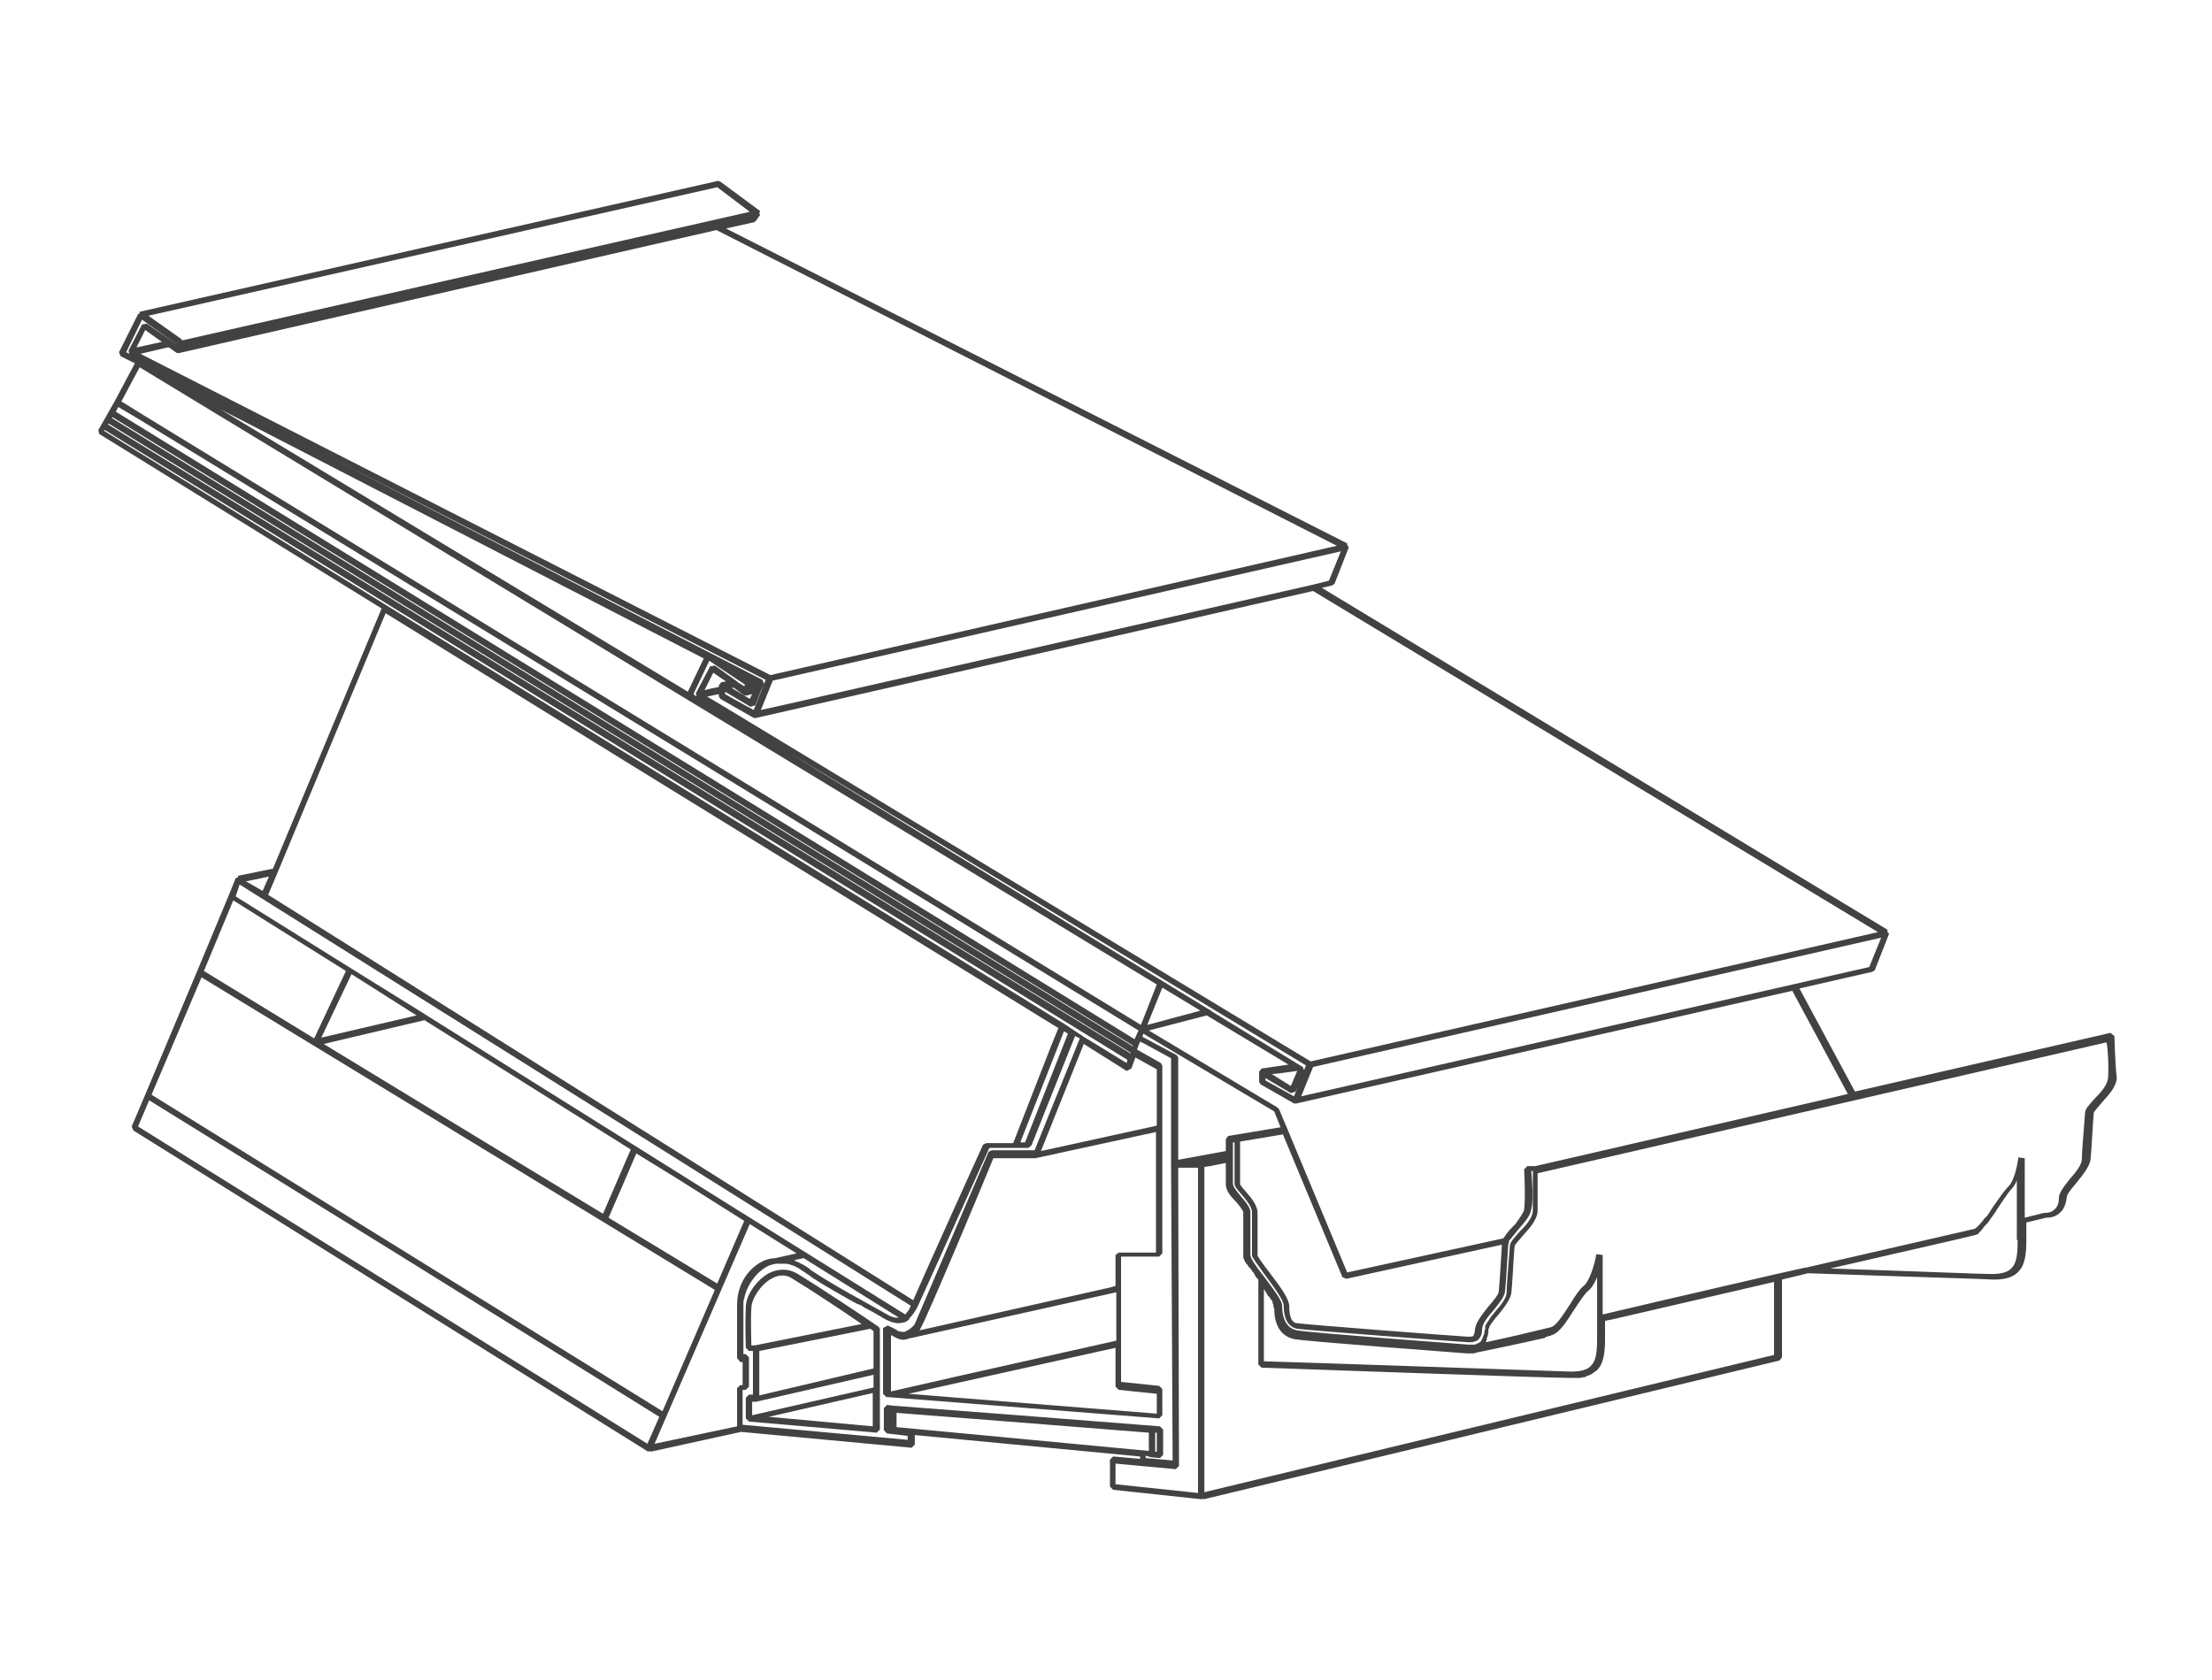 <svg version="1.1" id="Layer_1" xmlns="http://www.w3.org/2000/svg" xmlns:xlink="http://www.w3.org/1999/xlink" x="0px" y="0px"
	 viewBox="0 0 278.8 211.8" preserveAspectRatio="xMaxYMax meet">
<style type="text/css">
	.ro-gr{fill:#424242;}
</style>
<path class="ro-gr" d="M266.5,130.6l-0.5-0.4l-32.2,7.4l-7-13l9.2-2.1l0.3-0.2l1.8-4.6l-0.2-0.2l0-0.3l-71.3-43.1l1.3-0.3l0.3-0.2
	l1.8-4.6l-0.2-0.3l0-0.2L91.5,28.8l3.6-0.8l0.2-0.2l0.5-0.7l-0.1-0.2l0.1-0.3l-5-3.7l-0.3-0.1L17.6,39.3l0,0.2l-0.2,0.1L15,44.4
	l0.2,0.5l1.8,0.9l-2.5,4.7l0,0l-2.1,3.7l0.1,0.5l35.6,22l-13.7,32.8l-4.4,0.9l0,0.2l-0.3,0.1l-0.8,2v0l-4,9.6L18.3,138l-1.7,4
	l0.2,0.5l64.9,40.5l0.2-0.1l0.1,0.1l11.4-2.5l21.5,2l0.4-0.4v-1.2l28.4,2.7v0.3l-3.4-0.3l-0.4,0.4v3.4l0.4,0.4l11.2,1.2l0.1-0.1
	l0.1,0.1l72.6-17.5l0.3-0.4v-9.8l3.3-0.8c14,0.5,21.9,0.7,23.3,0.8c0.1,0,0.2,0,0.2,0c1.3,0,2.3-0.3,2.9-0.9c1-0.9,1.1-2.5,1.1-4.2
	v-2.1l2.5-0.6c0.7,0,1.3-0.2,1.7-0.6c0.5-0.4,0.8-1.1,0.9-2c0-0.4,0.8-1.3,1.3-1.9c0.8-1,1.6-2,1.7-2.9c0.1-1,0.2-3,0.3-4.5
	l0.1-1.3c0-0.2,0.7-0.9,1-1.3c0.8-0.9,1.8-1.9,1.9-3.1C266.6,134.3,266.5,130.8,266.5,130.6z M193.2,150.8c0,0.2,0,0.4,0,0.6
	c0,0,0,0.1,0,0.1c0,0.2,0,0.4,0,0.6c0,0,0,0.1,0,0.1c0,0.2,0,0.3,0,0.5c-0.1,0.9-0.9,1.8-1.7,2.6c-0.7,0.8-1.2,1.3-1.2,1.8
	l-0.1,1.3c-0.1,1.5-0.3,3.5-0.3,4.5c0,0.7-0.7,1.6-1.5,2.5c-0.3,0.4-0.6,0.7-0.8,1.1l0,0c-0.1,0.1-0.1,0.2-0.2,0.2c0,0,0,0,0,0.1
	c0,0,0,0,0,0l0,0c0,0,0,0,0,0l0,0c-0.1,0.1-0.1,0.2-0.2,0.3l0,0c0,0,0,0,0,0.1l0,0c0,0,0,0.1,0,0.1c0,0,0,0.1,0,0.1c0,0,0,0,0,0
	l0,0c0,0,0,0.1,0,0.1l0,0c0,0.1-0.1,0.2-0.1,0.3c0,0,0,0,0,0c0,0.2,0,0.3-0.1,0.5c-0.1,0.3-0.2,0.5-0.3,0.7c0,0,0,0,0,0
	c-0.1,0.1-0.1,0.2-0.2,0.2c-0.1,0.1-0.2,0.1-0.4,0.2l0,0c0,0,0,0,0,0c-0.1,0.1-0.3,0.1-0.4,0.1c-0.1,0-0.2,0-0.2,0
	c-0.1,0-0.3,0-0.4,0c-1.2-0.1-20.1-1.5-21.6-1.8c-1.2-0.2-1.9-1.3-1.9-3.1c0-0.6-0.8-1.7-2.3-3.7c-1.1-1.4-1.7-2.3-1.7-2.7v-5.4
	c0-0.5-0.5-1.2-1.2-2c-0.5-0.6-1-1.2-1-1.6v-3.2v-0.6v-1.4h0.2v5.2l0,0c0,0.3,0.2,0.6,1,1.5c0.6,0.7,1.2,1.5,1.2,2.1l0,5.5
	c0.1,0.3,0.6,1,1.7,2.5c1.1,1.5,2.3,3.1,2.3,3.8c0,1.7,0.6,2.7,1.7,2.9c1.4,0.2,19.8,1.6,21.6,1.7c0.1,0,0.2,0,0.2,0c0,0,0,0,0,0
	c0.2,0,0.4,0,0.5-0.1c0,0,0,0,0.1,0c0.2-0.1,0.3-0.1,0.4-0.2c0.3-0.3,0.5-0.7,0.5-1.3c0-0.7,0.7-1.6,1.5-2.5c0.8-1,1.4-1.8,1.4-2.4
	c0.1-0.9,0.2-2.7,0.3-4.2l0.1-1.6c0-0.1,0.1-0.2,0.1-0.4c0,0,0,0,0-0.1c0.2-0.2,0.8-1,1.5-1.8c0.6-0.7,1.2-1.4,1.3-2.2c0,0,0,0,0,0
	c0.3-1,0.1-3.7,0-4.8l0.2,0c0,0.1,0,0.3,0,0.4c0,0,0,0,0,0c0,0.2,0,0.3,0,0.5c0,0,0,0,0,0.1c0,0.2,0,0.4,0,0.6c0,0,0,0,0,0
	c0,0.2,0,0.4,0,0.6c0,0,0,0.1,0,0.1C193.2,150.3,193.2,150.5,193.2,150.8C193.2,150.8,193.2,150.8,193.2,150.8z M200.2,162.7
	c0.4-0.3,0.8-1,1.1-1.7v5.2v2.4c0,1.8-0.1,2.9-0.8,3.6c-0.5,0.5-1.3,0.7-2.5,0.7c-3.2-0.1-34.8-1.2-38.7-1.3v-9.1
	c0.1,0.1,0.1,0.2,0.2,0.3c0,0,0,0,0,0c0.1,0.2,0.2,0.3,0.3,0.5c0,0,0,0.1,0.1,0.1c0.1,0.1,0.2,0.2,0.2,0.3c0,0,0.1,0.1,0.1,0.1
	c0.1,0.1,0.2,0.3,0.2,0.4c0,0,0,0,0,0.1c0.1,0.1,0.1,0.2,0.1,0.3c0,0,0,0.1,0,0.1c0,0.1,0.1,0.2,0.1,0.2c0,3,1.6,3.7,2.5,3.9
	c1.5,0.3,20.5,1.7,21.7,1.8c0.1,0,0.2,0,0.3,0c0,0,0,0,0.1,0c0.1,0,0.2,0,0.3,0c0.1,0,0.2,0,0.2,0c0,0,0,0,0,0l0,0l0,0c0,0,0,0,0,0
	c0,0,0,0,0,0c0,0,0.1,0,0.1,0c0.1,0,0.2-0.1,0.3-0.1c0.5-0.1,5.8-1.2,8.4-1.8c0.1,0,0.2,0,0.2-0.1c0.1,0,0.1,0,0.2-0.1
	c0.1,0,0.2,0,0.3-0.1c0,0,0.1,0,0.1,0c0.1,0,0.2,0,0.2-0.1c0,0,0,0,0.1,0c1-0.3,1.9-1.8,2.8-3.2C199.2,163.9,199.8,163,200.2,162.7
	z M112.3,168.3l0.4,0.2c0,0,0.1,0,0.1,0.1c0,0,0,0,0.1,0c0.8,0.5,1.4,0.2,1.4,0.2l0,0c0.1,0,0.2,0,0.3-0.1c0,0,0,0,0.1,0l26-5.8
	v6.1l-20.5,4.6l-7.9,1.8V168.3z M114.5,175.7l26.1-5.8v4.9l0.4,0.4l4.8,0.5v2.5L114.5,175.7z M140.6,158.2v3.9l-0.7,0.2l-24,5.4
	c0-0.1,0.1-0.1,0.1-0.2c0,0,0,0,0,0c0.8-1.3,8-18.5,9.2-21.5h5.2l0,0l0.1,0l15.2-3.3v15.2H141L140.6,158.2z M13.7,53.4l128.8,79.3
	l0,0.1L13.6,53.5L13.7,53.4z M14.2,52.6l128.6,79.2l0,0.1L14.1,52.7L14.2,52.6z M14.9,51.3l2.7,1.6l125.9,77L143,131L14.6,51.9
	L14.9,51.3z M20.4,43.1l-3.2,0.7l1.1-2.2L20.4,43.1z M96.5,85.7L95,89.5l-2.2-1.2l-1.4-0.8l0-0.3l3.2,1.9l0.6-0.2l0.7-1.8l0,0
	l0.4-0.9l0,0l-0.2-0.5l-54-27.8l27.8,14.2L96.5,85.7z M164.6,134.3l-1.5,3.9l-3.6-2l0-0.3l3.2,1.9l0.6-0.2l1.1-2.6l-0.2-0.5
	l-11.3-6.9l-0.4-0.3l-0.2-0.1L99.3,94.8l17.1,10.3L164.6,134.3z M88.7,83l-2,4.2L27.8,51.6L88.7,83z M87.7,87.4l0.1,0.4l-0.4-0.3
	l2-4.2l4.5,3l-0.1,0.2L93,86l-0.1-0.1l0,0l0,0l-2.8-2l-0.6,0.1L87.7,87.4z M144.6,129.2l1.9-4.7l4.8,2.9L144.6,129.2z M94.7,86.6
	l0.4-0.1L94.7,86.6L94.7,86.6z M92.2,86.7l0.3,0l0,0l0,0l1.2,0.9l0.3,0.1l0.8-0.2l-0.3,0.6L92.2,86.7z M160.3,135.4l1-0.1l2.2-0.3
	l-0.8,1.9L160.3,135.4z M88.8,87l1.1-2.2l1.6,1.1l-0.6,0.1l-0.3,0.4v0.2l-1,0.2L88.8,87z M17.6,46.3l128.2,77.8l-2,5.1L18.2,52.4
	l-2.9-1.8L17.6,46.3z M142.6,134.7L142.6,134.7L142.6,134.7L142.6,134.7l0.5-1.4l2.7,1.5v7.1l-14.6,3.2l5.4-13.5l5.4,3.4
	L142.6,134.7z M134.1,130l0.5,0.3l-5.4,13.7h-0.6L134.1,130z M144,130.7l0.1-0.4l16.5,9.8l0.8,2l-6.6,1.1l-0.3,0.4v1.5l-6,1.1
	l0-12.9l-0.2-0.3L144,130.7z M189.3,156.9C189.3,156.9,189.3,157,189.3,156.9l-0.1,1.7c-0.1,1.5-0.2,3.3-0.3,4.2
	c0,0.4-0.8,1.3-1.3,1.9c-0.8,1-1.6,2-1.7,2.9c0,0.5-0.2,0.7-0.2,0.8c-0.1,0.1-0.4,0.1-0.7,0.1c-1.8-0.1-20.1-1.5-21.5-1.7
	c-0.3,0-1-0.2-1-2.1c0-0.9-0.9-2.2-2.5-4.3c-0.5-0.6-1.4-1.9-1.5-2.1v-5.4c0-0.9-0.7-1.8-1.4-2.6c-0.2-0.2-0.7-0.8-0.8-1v-5.4
	l3.6-0.6l1.8-0.3l7.5,18l0.5,0.2L189.3,156.9z M225.9,124.9l7,13l-2.1,0.5l-37.3,8.6l-1,0l-0.4,0.4c0,0,0.2,3.5,0,5.1
	c-0.1,0.4-0.6,1.1-1.1,1.8c-0.1,0.1-0.2,0.2-0.3,0.3c-0.5,0.5-0.9,1-1.2,1.5l-19.7,4.3l-7.5-18l-1.1-2.6l-0.2-0.2l-16.2-9.7
	l7.3-1.9l10.3,6.2l-3.4,0.5l-0.3,0.4l0,1.3l0.2,0.3l4.2,2.4l0.3,0L225.9,124.9z M177.2,135.2l-13.2,3l1.5-3.7l71.6-16.3l-1.5,3.7
	L177.2,135.2z M236.7,117.5l-71.5,16.3L90.8,88.8l-1.7-1l0.1,0l1.4-0.3l0,0.3l0,0l0,0l0,0l0.2,0.3l4.2,2.4l0.3,0l70.2-16
	L236.7,117.5z M167.5,73.2l-2,0.5l0,0l-66,15l-3.6,0.8l1.5-3.7L169,69.5L167.5,73.2z M22.6,44.5L90.3,29l78.2,39.8L97.1,85.1
	L17.7,44.6l3.4-0.8l0.2,0l0.7,0.5l0.3,0.2l0.2,0L22.6,44.5L22.6,44.5L22.6,44.5z M90.4,23.6l4.1,3.1L23,42.9l-0.2-0.2l0,0l-4.1-2.9
	L90.4,23.6z M15.9,44.4l2-4.1l4.5,3.2l0,0l-0.3-0.2l-3.6-2.5l-0.6,0.1l-1.7,3.3l0.1,0.4L15.9,44.4z M13.2,54.2l128.9,79.4l-0.1,0.4
	l-5.4-3.3l-1.2-0.8l-1.2-0.8L48.7,76.3h0l-35.6-22L13.2,54.2z M133.4,129.6l-0.9,2.2l-4.8,12.3h-3.4l-0.4,0.2
	c-0.1,0.2-7.2,15.9-8.8,19.6l-81.3-51.1l1.1-2.6l0,0l13.7-32.9l31.4,19.4L133.4,129.6z M93.3,171.7h0.3v2.9h-0.3l-0.4,0.4v4.8
	L82.5,182l12-27.7l5.9,3.7l-2.7,0.6c-2,0-4.8,2.2-4.8,5.9v6.7L93.3,171.7z M52.5,128l-12,2.8l3.8-8L52.5,128z M59.7,143.1
	l-18.9-11.5l12.7-3l26,16.3L76,153L59.7,143.1z M93.8,153.9l-3.4,7.9l-13.7-8.3l1.7-3.9l1.8-4.2l5.2,3.2L93.8,153.9z M100.1,158.9
	l0.2-0.1l1-0.2l12,7.5c0,0,0,0-0.1,0l-0.3,0c0,0-0.1,0-0.1,0l-0.6-0.2c-0.1,0-0.2-0.1-0.2-0.1l-3.4-1.9c-1.8-1-4-2.2-6.4-3.8
	C101.8,159.7,100.9,159.2,100.1,158.9z M33.9,110.5l-0.8,1.8l-2.1-1.2L33.9,110.5z M30.2,111.5l84.6,53.1l-0.3,0.6l-0.4,0.5
	l-21.5-13.4l-38.5-24.1l-0.3-0.2l0,0l-9.5-5.9h0l-14.6-9.1L30.2,111.5z M29.4,113.5l14.2,8.9l-4,8.5l-13.9-8.5L29.4,113.5z
	 M25.4,123.2l64.7,39.4l-6.6,15.3L19.1,138L25.4,123.2z M18.8,138.7l31.5,19.5l32.8,20.4l-1.5,3.4l-64.2-40L18.8,138.7z
	 M127.1,179.2l17.7,1.4v2.3l-31.8-3v-1.8L127.1,179.2z M145.8,180.6v2.4l-0.2,0v-2.4L145.8,180.6z M145.1,183.7L145.1,183.7
	l1.1,0.1l0.4-0.4v-3.2l-0.4-0.4l-19.2-1.5l-14.4-1.1l0,0l-0.8-0.1l-0.4,0.4v2.8l0.4,0.4l2.6,0.3v0.5l-20.8-1.9v-4.4H94l0.4-0.4
	v-3.7l-0.4-0.4h-0.3v-6.3c0-0.3,0-0.5,0.1-0.7c0.3-1.6,1.4-3.2,2.8-4c0.3-0.2,0.7-0.3,1.2-0.4l1.3,0c0.6,0.1,1.2,0.3,1.9,0.8
	c0.3,0.2,0.6,0.4,0.9,0.6c0.8,0.7,5.6,3.4,6.2,3.7l0.1,0c0.2,0.1,0.5,0.2,0.7,0.4c0.8,0.4,1.5,0.8,2,1.1c1.1,0.7,2.1,1.1,3,0.8
	c0,0,0,0,0.1,0l0,0l0.2-0.1c0.1-0.1,0.2-0.1,0.3-0.2l0,0v0c0,0,0.1-0.1,0.1-0.1l0,0l0-0.1c0.4-0.4,0.8-0.9,1.2-1.8l0,0l0,0
	c0,0,0,0,0,0l0,0l0,0c0,0,0,0,0,0c0,0,0,0,0,0l8.9-19.7h3.4h1.5l0.4-0.3l5.5-13.8l0.6,0.3l-5.7,14.1H125l-0.4,0.2
	c-0.1,0.2-8.6,20.1-9.3,21.7c-0.4,0.6-1.1,0.9-1.3,1c-0.2,0-0.4,0-0.7-0.1c0,0,0,0-0.1,0c0,0-0.1,0-0.1-0.1
	c-0.7-0.4-1.2-0.6-1.2-0.6l-0.6,0.3v8.3l0.4,0.4l34.4,2.7l0.4-0.4v-3.3l-0.4-0.4l-4.8-0.5v-5v-7v-3.8h4.8l0.4-0.4v-16.1v-7.6
	l-0.2-0.3l-3-1.7l0.4-1l0.6,0.3l3.3,1.8v13.1l0,0l0,0l0.2,37.6l-3.4-0.3v-0.3L145.1,183.7L145.1,183.7z M140.6,184.5l7.6,0.7
	l0.4-0.4v0l0,0v0l-0.1-37.6h2.5v41l-10.4-1.1V184.5z M223.6,161.6v9.2l-71.8,17.3v-41l0.7-0.1l2-0.4v2.7c0,0.7,0.5,1.4,1.2,2.1
	c0.3,0.3,1,1.2,1,1.4v5.4c0,0.1,0,0.2,0,0.2c0,0,0,0,0,0.1c0,0.1,0,0.1,0.1,0.2c0,0,0,0.1,0,0.1c0,0.1,0.1,0.1,0.1,0.2
	c0,0,0,0.1,0.1,0.1c0,0.1,0.1,0.2,0.1,0.2c0,0,0,0.1,0.1,0.1c0.1,0.1,0.1,0.2,0.2,0.3c0,0,0,0.1,0.1,0.1c0.1,0.1,0.2,0.2,0.3,0.4
	c0,0,0,0.1,0.1,0.1c0.1,0.1,0.2,0.3,0.3,0.5c0,0,0,0,0,0c0.1,0.2,0.2,0.3,0.4,0.5V172l0.4,0.4c0.4,0,35.7,1.3,39.1,1.3
	c0.1,0,0.1,0,0.2,0c0.2,0,0.3,0,0.5,0c0.1,0,0.2,0,0.3,0c0.2,0,0.4-0.1,0.6-0.1c0.1,0,0.2,0,0.2-0.1c0.2-0.1,0.4-0.1,0.5-0.2
	c0.1,0,0.1,0,0.2-0.1c0.2-0.1,0.4-0.3,0.6-0.4c1-0.9,1.1-2.5,1.1-4.2v-2.1l1-0.2L223.6,161.6z M254.3,156.3c0,1.8-0.1,2.9-0.8,3.6
	c-0.5,0.5-1.3,0.7-2.5,0.7c-1.4,0-8.2-0.3-20.3-0.7c5.6-1.3,17.1-3.9,18.2-4.2c0.1,0,0.2-0.1,0.3-0.1l0,0c0,0,0,0,0,0
	c0.1,0,0.2-0.1,0.2-0.2c0,0,0.1,0,0.1-0.1c0.1-0.1,0.2-0.1,0.2-0.2c0,0,0.1-0.1,0.1-0.1c0.1-0.1,0.2-0.2,0.2-0.3
	c0,0,0.1-0.1,0.1-0.1c0.1-0.1,0.2-0.2,0.3-0.3c0,0,0-0.1,0.1-0.1c0.4-0.6,0.9-1.2,1.3-1.9c0.6-0.9,1.2-1.8,1.7-2.4
	c0.3-0.3,0.5-0.6,0.7-1.1v4.9V156.3z M265.7,135.9c-0.1,0.9-0.9,1.8-1.7,2.6c-0.7,0.8-1.2,1.3-1.2,1.8l-0.1,1.3
	c-0.1,1.5-0.3,3.5-0.3,4.5c0,0.7-0.7,1.6-1.5,2.5c-0.8,1-1.4,1.8-1.4,2.4c0,0.7-0.2,1.2-0.6,1.5c-0.3,0.3-0.7,0.4-1.3,0.4l-2.4,0.6
	v-7.5l-0.8-0.1c-0.1,0.8-0.5,2.9-1.2,3.6c-0.6,0.6-1.2,1.5-1.9,2.5c-0.3,0.4-0.5,0.8-0.8,1.2c-0.1,0.1-0.1,0.2-0.2,0.2
	c0,0,0,0.1-0.1,0.1c-0.5,0.7-1,1.2-1.3,1.4l-21.3,4.9c0,0-0.1,0-0.1,0l0,0l-3.6,0.8l0,0l-15.1,3.5l-6.8,1.6v-7.5l-0.8-0.1
	c-0.2,1.3-0.9,3.5-1.6,4c-0.5,0.4-1.1,1.3-1.7,2.3c-0.8,1.2-1.7,2.7-2.4,2.9l-4.6,1.1c-1.3,0.3-2.7,0.6-3.6,0.8c0,0,0,0,0-0.1
	c0.1-0.1,0.1-0.3,0.1-0.4c0-0.1,0-0.1,0.1-0.2c0-0.2,0.1-0.4,0.1-0.7c0,0,0-0.1,0-0.2l0,0c0-0.1,0-0.1,0.1-0.2c0,0,0,0,0,0l0,0
	c0,0,0,0,0-0.1l0,0c0-0.1,0.1-0.1,0.1-0.2l0,0c0,0,0,0,0,0l0,0c0.1-0.1,0.1-0.2,0.2-0.3l0,0c0.2-0.3,0.5-0.7,0.8-1
	c0.8-1,1.6-2,1.7-2.9c0.1-1,0.2-3,0.3-4.5l0.1-1.3c0-0.2,0.7-0.9,1-1.3c0.8-0.9,1.8-1.9,1.9-3.1c0-0.2,0-0.3,0-0.5c0,0,0-0.1,0-0.1
	c0-0.2,0-0.4,0-0.6c0,0,0-0.1,0-0.1c0-0.2,0-0.4,0-0.6c0,0,0,0,0,0c0-0.2,0-0.4,0-0.6c0,0,0-0.1,0-0.1c0-0.2,0-0.4,0-0.6
	c0,0,0-0.1,0-0.1c0-0.2,0-0.4,0-0.5c0-0.1,0-0.1,0-0.2c0-0.1,0-0.2,0-0.3c0-0.1,0-0.2,0-0.3c0,0,0-0.1,0-0.1c0,0,0-0.1,0-0.1
	l71.7-16.5C265.7,132.2,265.8,134.6,265.7,135.9z"/>
<path class="ro-gr" d="M110.7,167.2L110.7,167.2l-0.2-0.1c-1.1-0.8-7.6-5.1-10.1-6.6c-1.1-0.6-2.3-0.6-3.5,0
	c-1.6,0.9-2.9,2.8-2.9,4.3c-0.1,2.2,0,5.1,0,5.1l0.4,0.4h0.5v5.5h-0.5l-0.4,0.4v2.6l0.4,0.4l16.1,1.4l0.4-0.4v-5.1v-2.4v-5.2
	L110.7,167.2C110.7,167.2,110.7,167.2,110.7,167.2z M95.7,170.3l14-2.8l0.4,0.3v4.7l-14.4,3.4V170.3z M94.7,169.6
	c0-0.9-0.1-3,0-4.7c0-1.1,1.1-2.9,2.5-3.7c0.7-0.4,1.7-0.7,2.7,0c2,1.2,6.4,4.1,8.7,5.7l-13.5,2.7H94.7z M95.3,176.7L95.3,176.7
	L95.3,176.7l14.8-3.4v1.6l-15.3,3.5v-1.7H95.3z M110,179.8l-13.1-1.2l13.1-3V179.8z"/>
</svg>
